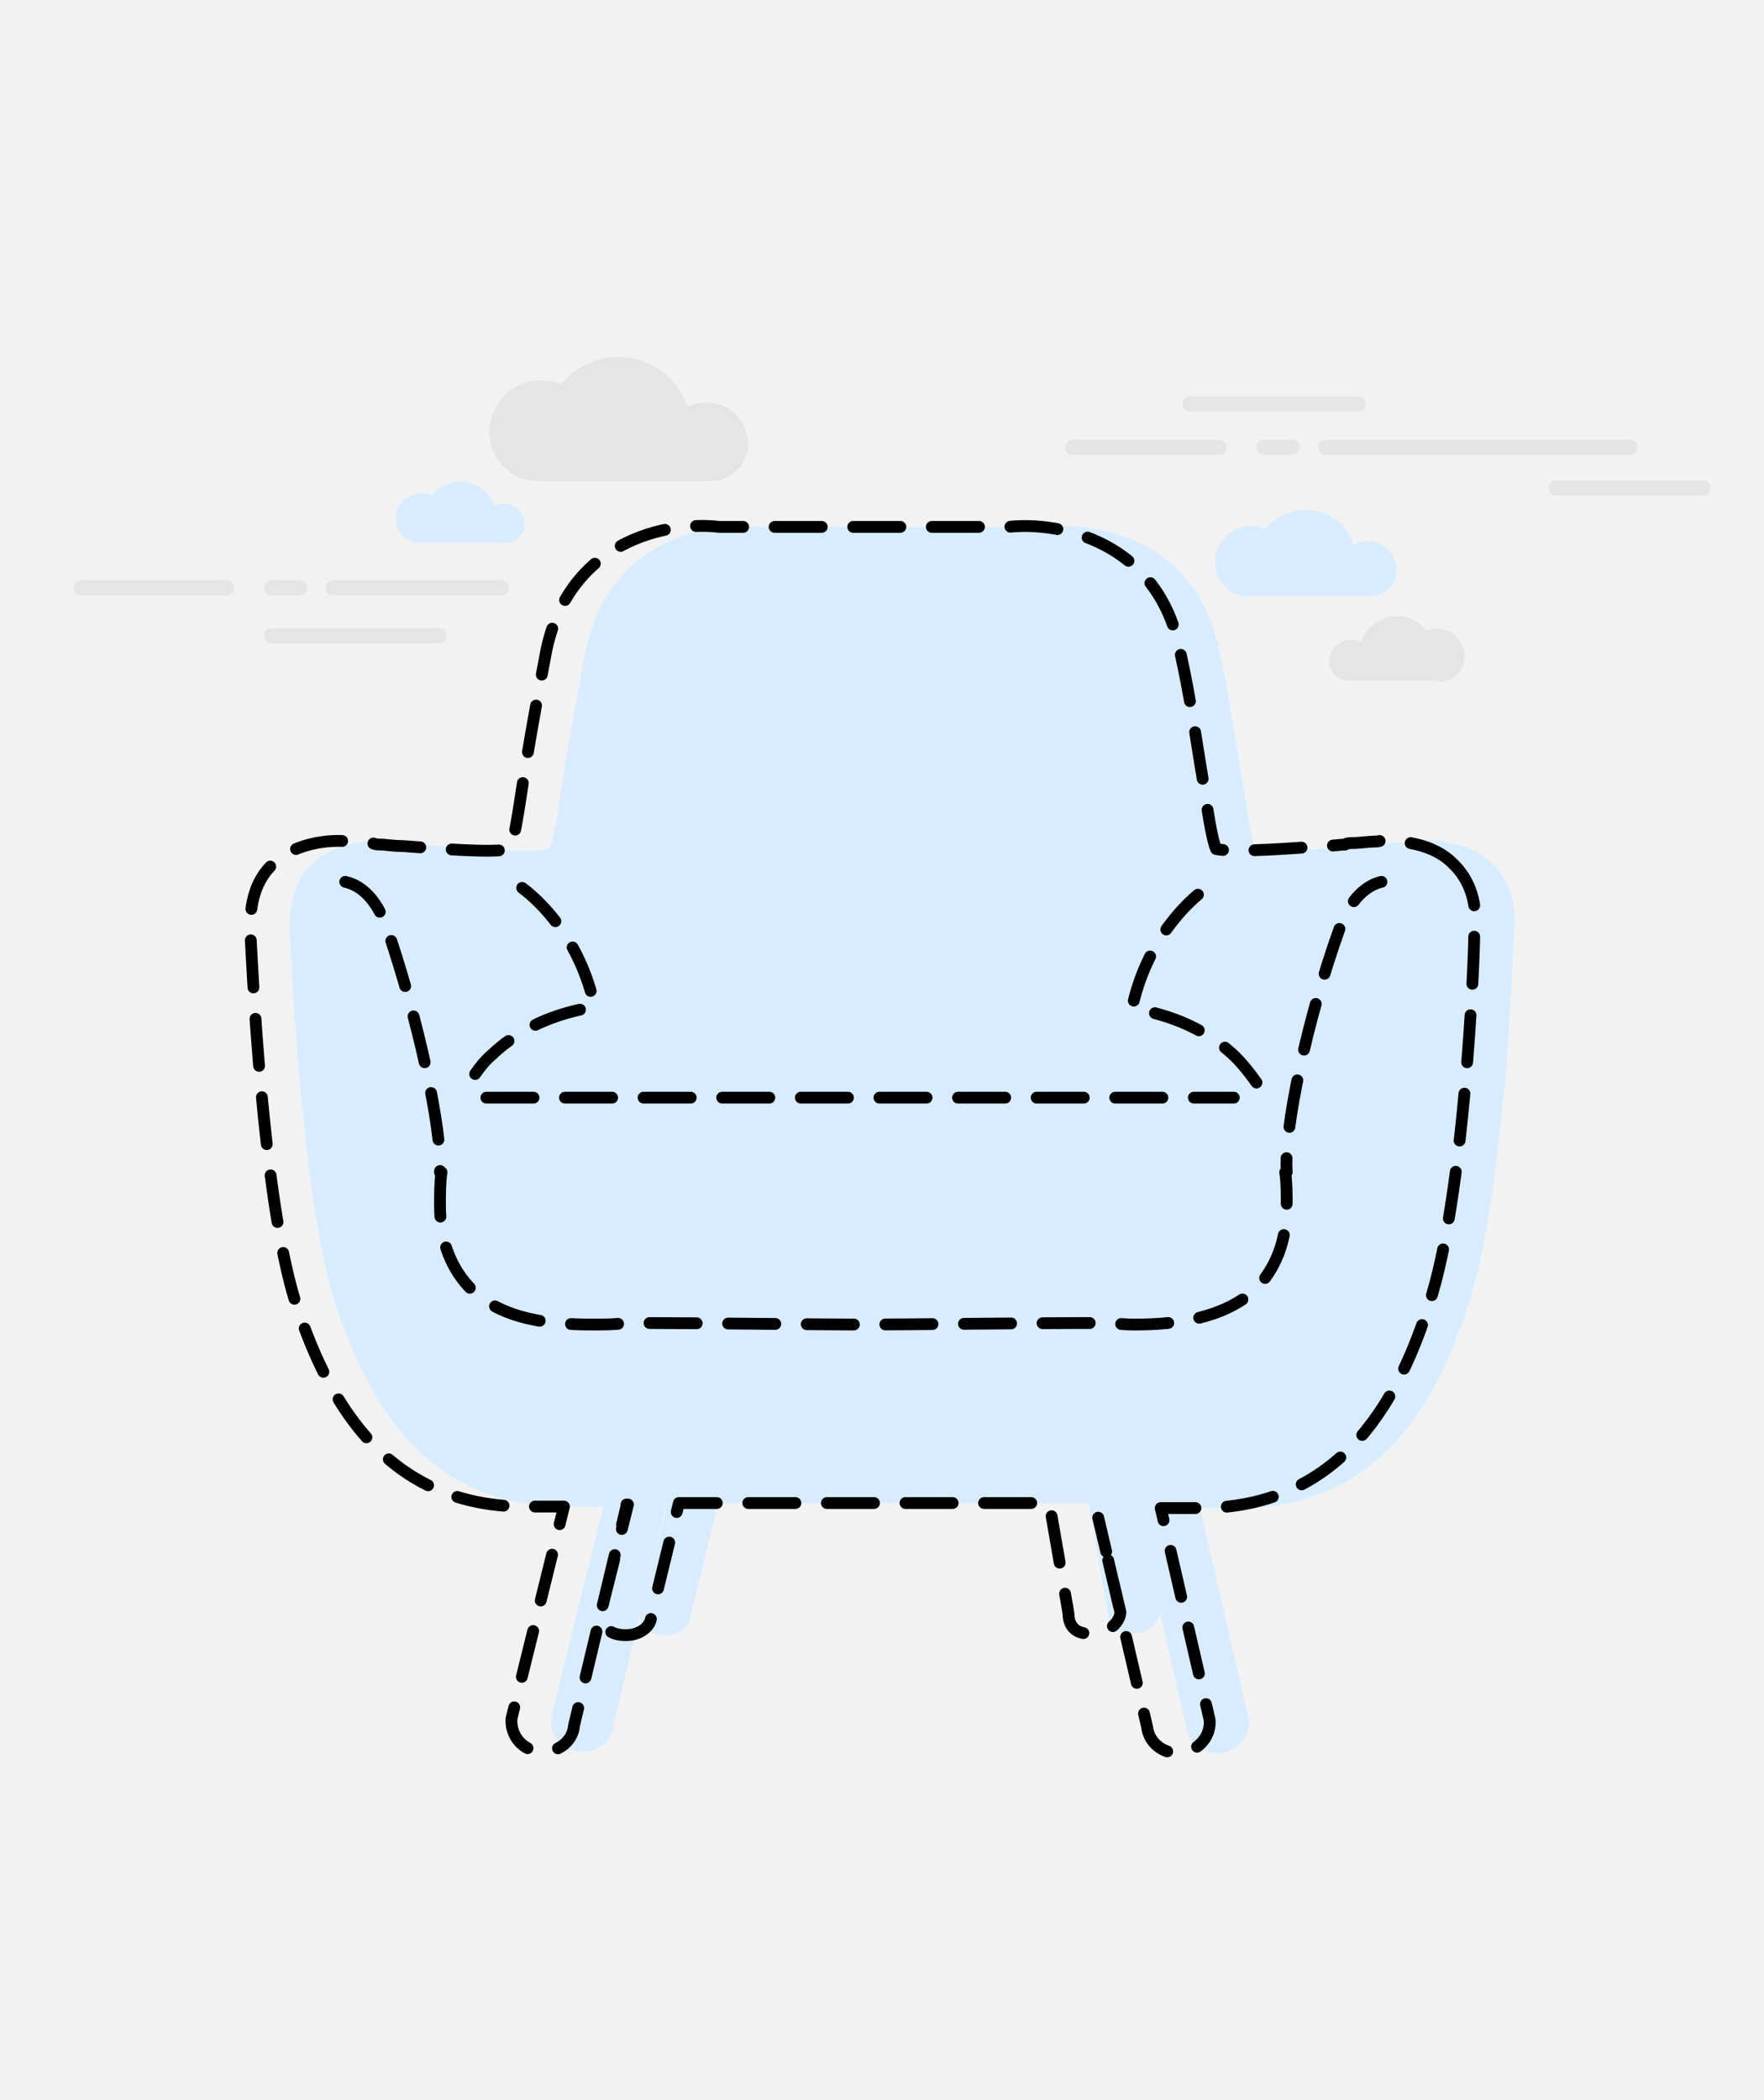 <svg id="svg_help_product_9" xmlns="http://www.w3.org/2000/svg" viewBox="0 0 350 416.5">
  <style>
    #svg_help_product_9 .st0{fill:#F2F2F2;} #svg_help_product_9 .st1{fill:#D7EDFF;} #svg_help_product_9 .st2{fill:#BC1200;} #svg_help_product_9 .st3{fill:#00E582;stroke:#000000;stroke-width:2;stroke-miterlimit:10;} #svg_help_product_9 .st4{fill:#6C6C6C;} #svg_help_product_9 .st5{fill:#00E582;} #svg_help_product_9 .st6{stroke:#000000;stroke-width:3;stroke-miterlimit:10;} #svg_help_product_9 .st7{fill:#AFAFAF;} #svg_help_product_9 .st8{fill:#DBCCA9;stroke:#000000;stroke-width:3;stroke-miterlimit:10;} #svg_help_product_9 .st9{fill:#E42320;} #svg_help_product_9 .st10{fill:#FFFFFF;} #svg_help_product_9 .st11{fill:#FFE400;} #svg_help_product_9 .st12{fill:#0080FF;} #svg_help_product_9 .st13{fill:#0067BC;} #svg_help_product_9 .st14{fill:#FFA100;} #svg_help_product_9 .st15{stroke:#000000;stroke-width:2;stroke-miterlimit:10;} #svg_help_product_9 .st16{fill:#444444;stroke:#000000;stroke-width:2;stroke-miterlimit:10;} #svg_help_product_9 .st17{fill:#C1003C;} #svg_help_product_9 .st18{fill:#FC004E;} #svg_help_product_9 .st19{fill:#8B00BF;} #svg_help_product_9 .st20{fill:#A100FF;} #svg_help_product_9 .st21{fill:none;stroke:#000000;stroke-width:3;stroke-linecap:round;stroke-linejoin:round;} #svg_help_product_9 .st22{fill:none;stroke:#000000;stroke-width:3;stroke-linecap:round;stroke-linejoin:round;stroke-dasharray:14.183,9.455;} #svg_help_product_9 .st23{fill:none;stroke:#000000;stroke-width:3;stroke-linecap:round;stroke-linejoin:round;stroke-dasharray:14.175,9.45;} #svg_help_product_9 .st24{fill:none;stroke:#000000;stroke-width:3;stroke-linecap:round;stroke-linejoin:round;stroke-dasharray:12.083,8.056;} #svg_help_product_9 .st25{fill:none;stroke:#000000;stroke-width:3;stroke-linecap:round;stroke-linejoin:round;stroke-miterlimit:10;stroke-dasharray:12,8;} #svg_help_product_9 .st26{fill:#E5E5E5;} #svg_help_product_9 .st27{fill:none;stroke:#E5E5E5;stroke-width:3;stroke-linecap:round;stroke-linejoin:round;stroke-miterlimit:10;} #svg_help_product_9 .st28{fill:#1D1E1C;} #svg_help_product_9 .st29{fill:#0093C6;} #svg_help_product_9 .st30{fill:url(#SVGID_1_);} #svg_help_product_9 .st31{fill:url(#SVGID_2_);} #svg_help_product_9 .st32{fill:#6DFCB5;} #svg_help_product_9 .st33{fill:none;stroke:#000000;stroke-width:3;stroke-miterlimit:10;} #svg_help_product_9 .st34{fill:#E0D500;} #svg_help_product_9 .st35{fill:none;stroke:#000000;stroke-width:3;stroke-linecap:round;stroke-linejoin:round;stroke-miterlimit:10;} #svg_help_product_9 .st36{opacity:0.25;} #svg_help_product_9 .st37{fill:none;stroke:#000000;stroke-width:2;stroke-miterlimit:10;} #svg_help_product_9 .st38{fill:none;stroke:#000000;stroke-width:3;stroke-linecap:round;stroke-linejoin:round;stroke-dasharray:14.316,9.544;} #svg_help_product_9 .st39{fill:none;stroke:#000000;stroke-width:3;stroke-linecap:round;stroke-linejoin:round;stroke-dasharray:14.636,9.757;} #svg_help_product_9 .st40{fill:none;stroke:#000000;stroke-width:3;stroke-linecap:round;stroke-linejoin:round;stroke-dasharray:13.835,9.223;} #svg_help_product_9 .st41{fill:none;stroke:#000000;stroke-width:3;stroke-linecap:round;stroke-linejoin:round;stroke-dasharray:14.601,9.734;} #svg_help_product_9 .st42{fill:none;stroke:#000000;stroke-width:3;stroke-linecap:round;stroke-linejoin:round;stroke-dasharray:14.872,9.915;} #svg_help_product_9 .st43{fill:none;stroke:#000000;stroke-width:3;stroke-linecap:round;stroke-linejoin:round;stroke-dasharray:13.774,9.182;} #svg_help_product_9 .st44{fill:none;stroke:#000000;stroke-width:3;stroke-linecap:round;stroke-linejoin:round;stroke-dasharray:14.685,9.79;} #svg_help_product_9 .st45{fill:none;stroke:#000000;stroke-width:3;stroke-linecap:round;stroke-linejoin:round;stroke-dasharray:14.324,9.549;} #svg_help_product_9 .st46{fill:none;stroke:#000000;stroke-width:3;stroke-linecap:round;stroke-linejoin:round;stroke-dasharray:12.437,8.291;} #svg_help_product_9 .st47{fill:none;stroke:#000000;stroke-width:3;stroke-linecap:round;stroke-linejoin:round;stroke-dasharray:9.627,6.418;} #svg_help_product_9 .st48{fill:none;stroke:#000000;stroke-width:3;stroke-linecap:round;stroke-linejoin:round;stroke-dasharray:9.298,6.198;} #svg_help_product_9 .st49{fill:none;stroke:#000000;stroke-width:3;stroke-linecap:round;stroke-linejoin:round;stroke-dasharray:10.317,6.878;} #svg_help_product_9 .st50{fill:none;stroke:#000000;stroke-width:3;stroke-linecap:round;stroke-linejoin:round;stroke-dasharray:9.294,6.196;} #svg_help_product_9 .st51{fill:none;stroke:#000000;stroke-width:3;stroke-linecap:round;stroke-linejoin:round;stroke-dasharray:9.552,6.368;} #svg_help_product_9 .st52{fill:none;stroke:#000000;stroke-width:3;stroke-linecap:round;stroke-linejoin:round;stroke-dasharray:10.171,6.781;} #svg_help_product_9 .st53{fill:none;stroke:#000000;stroke-width:3;stroke-linecap:round;stroke-linejoin:round;stroke-dasharray:9.277,6.184;} #svg_help_product_9 .st54{fill:none;stroke:#000000;stroke-width:3;stroke-linecap:round;stroke-linejoin:round;stroke-dasharray:9.71,6.473;} #svg_help_product_9 .st55{fill:none;stroke:#000000;stroke-width:3;stroke-linecap:round;stroke-linejoin:round;stroke-dasharray:12.461,8.307;} #svg_help_product_9 .st56{fill:none;stroke:#000000;stroke-width:3;stroke-linecap:round;stroke-linejoin:round;stroke-dasharray:12.235,8.156;} #svg_help_product_9 .st57{fill:none;stroke:#000000;stroke-width:2.609;stroke-linecap:round;stroke-linejoin:round;} #svg_help_product_9 .st58{fill:none;stroke:#000000;stroke-width:2.609;stroke-linecap:round;stroke-linejoin:round;stroke-dasharray:10.462,6.975;} #svg_help_product_9 .st59{fill:none;stroke:#000000;stroke-width:2.609;stroke-linecap:round;stroke-linejoin:round;stroke-dasharray:10.255,6.837;} #svg_help_product_9 .st60{fill:none;stroke:#000000;stroke-width:2.609;stroke-linecap:round;stroke-linejoin:round;stroke-dasharray:11.555,7.703;} #svg_help_product_9 .st61{fill:none;stroke:#000000;stroke-width:2.609;stroke-linecap:round;stroke-linejoin:round;stroke-miterlimit:10;stroke-dasharray:10.437,6.958;} #svg_help_product_9 .st62{fill:none;stroke:#000000;stroke-width:2.609;stroke-linecap:round;stroke-linejoin:round;} #svg_help_product_9 .st63{fill:none;stroke:#000000;stroke-width:2.609;stroke-linecap:round;stroke-linejoin:round;stroke-dasharray:10.442,6.961;} #svg_help_product_9 .st64{fill:none;stroke:#000000;stroke-width:2.609;stroke-linecap:round;stroke-linejoin:round;stroke-dasharray:10.696,7.131;} #svg_help_product_9 .st65{fill:none;stroke:#000000;stroke-width:2.609;stroke-linecap:round;stroke-linejoin:round;stroke-dasharray:11.235,7.49;} #svg_help_product_9 .st66{fill:none;stroke:#000000;stroke-width:2.609;stroke-linecap:round;stroke-linejoin:round;stroke-dasharray:10.693,7.129;} #svg_help_product_9 .st67{fill:none;stroke:#000000;stroke-width:2.609;stroke-linecap:round;stroke-linejoin:round;stroke-dasharray:10.384,6.923;} #svg_help_product_9 .st68{fill:none;stroke:#000000;stroke-width:2.609;stroke-linecap:round;stroke-linejoin:round;stroke-dasharray:10.709,7.139;} #svg_help_product_9 .st69{fill:none;stroke:#000000;stroke-width:2.609;stroke-linecap:round;stroke-linejoin:round;stroke-dasharray:10.437,6.958;} #svg_help_product_9 .st70{fill:none;stroke:#000000;stroke-width:2.609;stroke-linecap:round;stroke-linejoin:round;stroke-dasharray:10.466,6.977;} #svg_help_product_9 .st71{fill:none;stroke:#000000;stroke-width:2.609;stroke-linecap:round;stroke-linejoin:round;stroke-dasharray:10.117,6.745;} #svg_help_product_9 .st72{fill:none;stroke:#000000;stroke-width:2.609;stroke-linecap:round;stroke-linejoin:round;stroke-miterlimit:10;stroke-dasharray:10.437,6.958;} #svg_help_product_9 .st73{fill:none;stroke:#000000;stroke-width:2.339;stroke-linecap:round;stroke-linejoin:round;stroke-miterlimit:10;stroke-dasharray:9.358,6.239;} #svg_help_product_9 .st74{fill:none;stroke:#000000;stroke-width:3;stroke-linecap:round;stroke-linejoin:round;stroke-dasharray:13.984,9.323;} #svg_help_product_9 .st75{fill:none;stroke:#000000;stroke-width:3;stroke-linecap:round;stroke-linejoin:round;stroke-dasharray:11.872,7.915;} #svg_help_product_9 .st76{fill:none;stroke:#000000;stroke-width:3;stroke-linecap:round;stroke-linejoin:round;stroke-dasharray:11.845,7.897;} #svg_help_product_9 .st77{fill:none;stroke:#000000;stroke-width:3;stroke-linecap:round;stroke-linejoin:round;stroke-dasharray:12.067,8.045;} #svg_help_product_9 .st78{fill:none;stroke:#000000;stroke-width:3;stroke-linecap:round;stroke-linejoin:round;stroke-dasharray:10.42,6.946;} #svg_help_product_9 .st79{fill:none;stroke:#000000;stroke-width:3;stroke-linecap:round;stroke-linejoin:round;stroke-dasharray:12.505,8.337;} #svg_help_product_9 .st80{fill:none;stroke:#000000;stroke-width:3;stroke-linecap:round;stroke-linejoin:round;stroke-dasharray:11.578,7.719;}
  </style>
  <path class="st0" d="M0 0h350v416.5H0z"/>
  <path class="st26" d="M106.7 95.4c-5.2 0-9.5-4.2-9.6-9.5v-.1c0-5.7 4.6-10.4 10.3-10.4 1.4 0 2.8.3 4 .8 2.6-3.3 6.7-5.4 11.3-5.4 6.4 0 11.7 4.1 13.7 9.9 1.1-.6 2.4-.9 3.8-.9 4.5 0 8.2 3.7 8.2 8.3 0 4-3.3 7.3-7.4 7.3h-34.3z"/>
  <path class="st1" d="M83.3 107.7c-2.6 0-4.8-2.1-4.8-4.7 0-2.9 2.3-5.2 5.2-5.2.7 0 1.4.1 2 .4 1.3-1.7 3.4-2.7 5.6-2.7 3.2 0 5.9 2.1 6.8 4.9.6-.3 1.2-.5 1.9-.5 2.3 0 4.1 1.9 4.1 4.1 0 2-1.7 3.7-3.7 3.7H83.3z"/>
  <path class="st26" d="M285.6 135.2c2.8 0 5-2.2 5-5 0-3-2.4-5.5-5.4-5.5-.7 0-1.5.2-2.1.4-1.4-1.7-3.5-2.9-5.9-2.9-3.3 0-6.2 2.2-7.2 5.2-.6-.3-1.3-.5-2-.5-2.4 0-4.3 1.9-4.3 4.3 0 2.1 1.7 3.8 3.9 3.8h18z"/>
  <path class="st1" d="M247.8 118.3c-3.7 0-6.7-3-6.7-6.7 0-4 3.2-7.3 7.2-7.3 1 0 1.9.2 2.8.6 1.9-2.3 4.7-3.8 7.9-3.8 4.5 0 8.3 2.9 9.6 6.9.8-.4 1.7-.7 2.7-.7 3.2 0 5.8 2.6 5.8 5.8 0 2.8-2.3 5.1-5.2 5.1h-24.1z"/>
  <path class="st27" d="M99.5 116.6H66.1M59.5 116.6h-5.6M45 116.6H16.1M323.4 88.7H263M256.4 88.7h-5.6M241.9 88.7h-29.1M87.1 126.1H53.9M269.5 80.1h-33.4M337.9 96.8h-29.1"/>
  <g>
    <path class="st1" d="M296 171.2c-2.3-2.3-5.5-3.5-8.4-4-1.7-.6-4-.9-6.6-.3-1.7 0-3.5.3-4.6.3-.6 0-1.4 0-1.7.3-.9 0-2.6.3-4.3.3-4.3.3-17.6 1.4-21.3.6-.9-2-1.7-7.8-2.6-13.5-1.2-6.9-2.3-15.6-4.6-25.9-4.3-21.9-24.2-25.6-34-24.5H150.5c-10.1-1.2-29.7 2.6-34.3 24.5-2 10.4-3.5 19-4.6 25.9-.9 5.8-1.7 11.5-2.6 13.5-3.7.9-16.7-.3-21.3-.6-2 0-3.5-.3-4.3-.3-.6 0-1.2 0-1.7-.3-1.2 0-2.9-.3-4.6-.3-2.6-.3-4.9 0-6.6.3-2.9.6-6 1.7-8.4 4-3.5 3.2-4.9 7.8-4.6 14.1.3 5.2 2.3 51.8 8.9 72.9 5.8 17.6 16.7 40.6 45.5 40.6h7.8l-10.4 42c-.3 3.2 2 6.3 5.5 6.6h.9c3.2 0 5.8-2.3 6-5.2l10.4-43.5v-.3h.3l-5.5 21.9c0 2.3 2 4 4.9 4h.3c2.6 0 4.9-1.7 4.9-3.7l5.5-22.5H216l3.8 21.9c0 2.3 1.2 4 4.1 4h1.1c2.6 0 5.1-2.3 5.1-4.3l-4.4-18.7 9.7 41.5c.3 2.9 2.9 5.2 6 5.2h.9c3.5-.6 5.8-3.5 5.5-6.6l-9.7-42h7.8c29.1 0 40-23.3 45.5-40.6 6.9-21 8.9-67.7 8.9-72.9.9-6.4-.9-11.2-4.3-14.4z"/>
    <path class="st73" d="M288.2 171.2c-2.3-2.3-5.5-3.5-8.4-4-1.7-.6-4-.9-6.6-.3-1.7 0-3.5.3-4.6.3-.6 0-1.4 0-1.7.3-.9 0-2.6.3-4.3.3-4.3.3-17.6 1.4-21.3.6-.9-2-1.7-7.8-2.6-13.5-1.2-6.9-2.3-15.6-4.6-25.9-4.3-21.9-24.2-25.6-34-24.5H142.7c-10.1-1.2-29.7 2.6-34.3 24.5-2 10.4-3.5 19-4.6 25.9-.9 5.8-1.7 11.5-2.6 13.5-3.7.9-16.7-.3-21.3-.6-2 0-3.5-.3-4.3-.3-.6 0-1.2 0-1.7-.3-1.2 0-2.9-.3-4.6-.3-2.6-.3-4.9 0-6.6.3-2.9.6-6 1.7-8.4 4-3.5 3.2-4.9 7.8-4.6 14.1.3 5.2 2.3 51.8 8.9 72.9 5.8 17.6 16.7 40.6 45.5 40.6h7.8l-10.4 42c-.3 3.2 2 6.3 5.5 6.6h.9c3.2 0 5.8-2.3 6-5.2l10.4-43.5v-.3h.3l-5.5 21.9c0 2.3 2 4 4.9 4h.3c2.6 0 4.9-1.7 4.9-3.7l5.5-22.5h73.5L212 320c0 2.3 1.2 4 4.1 4h1.1c2.6 0 5.1-2.3 5.1-4.3l-4.4-18.7 9.7 41.5c.3 2.9 2.9 5.2 6 5.2h.9c3.5-.6 5.8-3.5 5.5-6.6l-9.7-42h7.8c29.1 0 40-23.3 45.5-40.6 6.9-21 8.9-67.7 8.9-72.9.9-6.4-.9-11.2-4.3-14.4z"/>
    <path class="st73" d="M249.3 214.7c-1.2-1.7-2.6-3.5-4.3-5.2-6.6-6.3-14.7-8.6-20.4-9.5 2.9-13.5 10.9-21 14.4-23.6M103.6 176.1c3.5 2.6 11.5 10.1 14.4 23.6-5.8.9-13.8 3.2-20.4 9.5-1.7 1.4-2.9 3.2-4.3 5.2"/>
    <path class="st73" d="M68.5 174.9c2.6.6 6 2.6 8.4 9.5 6 17.6 10.9 39.7 10.4 48.1h.3c-.3 2-.3 4.3-.3 6.6 0 7.2 2.3 12.7 6.3 16.7 6.3 6 15.6 6.9 23.9 6.9 2.3 0 4.6 0 6.6-.3h3.7c10.9 0 35.1.3 42.3.3h2.4c7.2 0 31.7-.3 42.3-.3h3.7c2 0 4.3.3 6.6.3 8.4 0 17.6-1.2 23.9-6.9 4-4 6.3-9.5 6.3-16.7 0-2.3 0-4.6-.3-6.6h.3c-.6-8.4 4-30.2 10.4-48.1 2.3-6.6 5.8-8.9 8.4-9.5M96.5 217.7h148.3"/>
  </g>
</svg>
